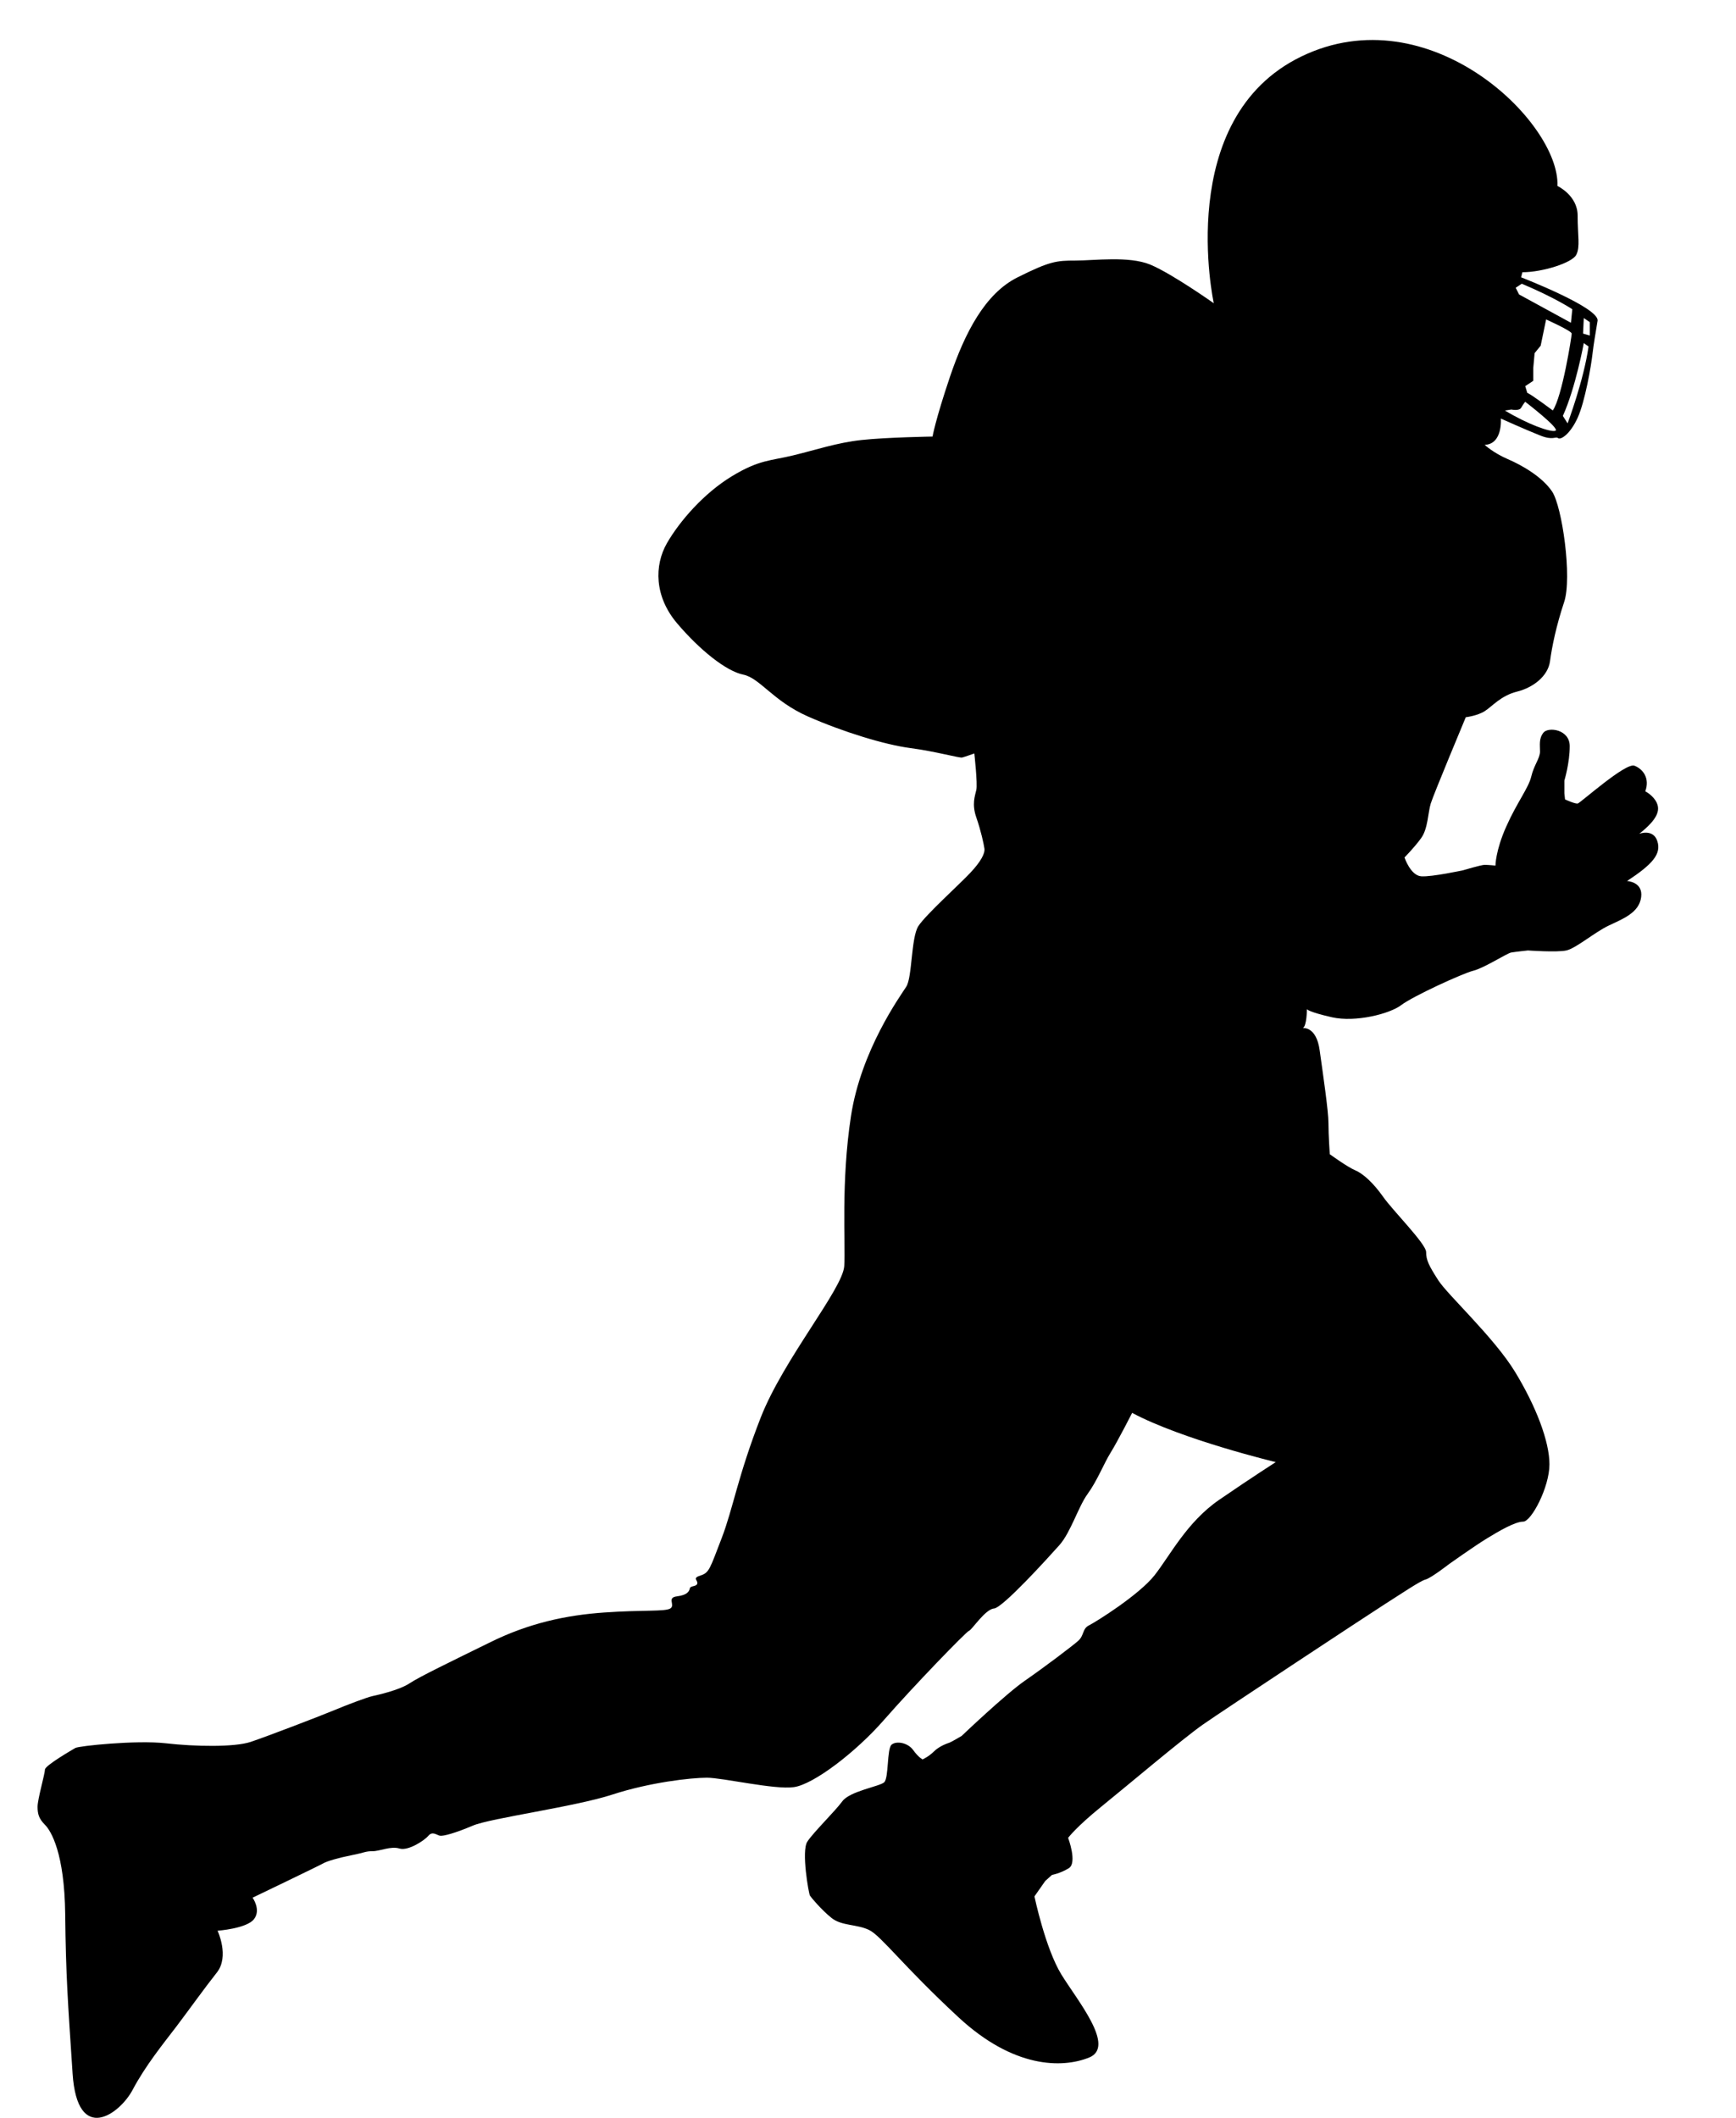 <?xml version="1.0" encoding="utf-8"?>
<!-- Generator: Adobe Illustrator 14.0.0, SVG Export Plug-In . SVG Version: 6.00 Build 43363)  -->
<!DOCTYPE svg PUBLIC "-//W3C//DTD SVG 1.1//EN" "http://www.w3.org/Graphics/SVG/1.1/DTD/svg11.dtd">
<svg version="1.1" id="Layer_2" xmlns="http://www.w3.org/2000/svg" xmlns:xlink="http://www.w3.org/1999/xlink" x="0px" y="0px"
	 width="50px" height="60.977px" viewBox="0 0 50 60.977" style="enable-background:new 0 0 50 60.977;" xml:space="preserve">
<path d="M34.959,8.731c0,0-1.165-5.319,2.521-7.104c3.688-1.786,7.455,1.901,7.377,3.727c0,0,0.582,0.271,0.582,0.854
	s0.078,0.894-0.039,1.127c-0.115,0.231-0.971,0.503-1.553,0.503l-0.037,0.146c0,0,2.261,0.874,2.203,1.252
	c-0.059,0.378-0.105,0.603-0.146,0.951c-0.039,0.349-0.216,1.378-0.429,1.844s-0.484,0.642-0.563,0.583
	c-0.077-0.059-0.136,0.077-0.521-0.078c-0.39-0.154-1.127-0.485-1.127-0.485s0.06,0.737-0.466,0.757c0,0,0.251,0.232,0.66,0.408
	c0.406,0.174,0.989,0.504,1.28,0.932c0.292,0.427,0.583,2.484,0.35,3.183c-0.232,0.699-0.35,1.281-0.408,1.708
	c-0.058,0.428-0.484,0.758-0.951,0.874c-0.465,0.116-0.717,0.428-0.931,0.563c-0.214,0.135-0.544,0.174-0.544,0.174
	s-0.933,2.232-1.009,2.485c-0.079,0.252-0.079,0.719-0.272,0.989c-0.193,0.271-0.484,0.563-0.484,0.563s0.174,0.524,0.484,0.543
	c0.311,0.02,1.205-0.174,1.205-0.174s0.522-0.156,0.62-0.156c0.097,0,0.311,0.021,0.311,0.021s0-0.428,0.312-1.126
	c0.312-0.7,0.641-1.107,0.719-1.438c0.078-0.331,0.252-0.524,0.252-0.719c0-0.195-0.037-0.369,0.098-0.543
	c0.137-0.175,0.758-0.099,0.758,0.388c0,0.485-0.154,0.99-0.154,0.99v0.368l0.019,0.175c0,0,0.291,0.136,0.368,0.117
	c0.08-0.021,1.379-1.186,1.631-1.087c0.253,0.098,0.447,0.368,0.312,0.737c0,0,0.232,0.117,0.33,0.33
	c0.097,0.213,0.038,0.466-0.505,0.894c0,0,0.407-0.156,0.523,0.213c0.117,0.369-0.135,0.66-0.873,1.146c0,0,0.466,0.02,0.406,0.466
	c-0.058,0.446-0.522,0.621-0.931,0.815c-0.408,0.193-0.951,0.66-1.224,0.718c-0.272,0.06-1.106,0-1.106,0s-0.368,0.039-0.485,0.06
	c-0.115,0.02-0.776,0.445-1.086,0.523c-0.312,0.077-1.746,0.737-2.078,0.99c-0.328,0.252-1.318,0.504-1.998,0.35
	c-0.681-0.155-0.719-0.232-0.719-0.232s0,0.484-0.117,0.544c0,0,0.389-0.06,0.485,0.64c0.097,0.7,0.253,1.748,0.253,2.097
	c0,0.35,0.038,0.894,0.038,0.894s0.504,0.368,0.737,0.466c0.232,0.098,0.523,0.37,0.797,0.757c0.271,0.39,1.241,1.359,1.241,1.594
	c0,0.231,0.077,0.388,0.35,0.813s1.611,1.65,2.213,2.64c0.603,0.99,0.989,2,0.989,2.659c0,0.661-0.523,1.65-0.757,1.65
	c-0.232,0-0.698,0.271-1.048,0.486c-0.35,0.213-1.086,0.736-1.086,0.736s-0.524,0.408-0.682,0.446
	c-0.154,0.039-0.755,0.448-1.185,0.719c-0.427,0.272-4.64,3.048-5.222,3.455s-2.213,1.787-2.932,2.368
	c-0.719,0.583-0.951,0.894-0.951,0.894s0.271,0.72,0.02,0.874c-0.252,0.155-0.484,0.193-0.484,0.193l-0.195,0.175L29.794,54.6
	c0,0,0.312,1.494,0.777,2.251c0.467,0.758,1.571,2.078,0.796,2.389c-0.776,0.312-2.176,0.312-3.766-1.165
	c-1.593-1.476-2.214-2.329-2.563-2.505c-0.35-0.174-0.796-0.115-1.087-0.349c-0.291-0.232-0.583-0.583-0.622-0.642
	c-0.038-0.059-0.252-1.28-0.078-1.553c0.175-0.271,0.797-0.874,1.01-1.165c0.215-0.291,1.067-0.426,1.203-0.544
	c0.137-0.116,0.078-0.97,0.215-1.085c0.137-0.117,0.467-0.06,0.621,0.153c0.154,0.214,0.271,0.271,0.271,0.271
	s0.176-0.077,0.33-0.231c0.156-0.155,0.39-0.233,0.447-0.252c0.058-0.021,0.35-0.194,0.35-0.194s1.261-1.203,1.824-1.592
	c0.563-0.39,1.357-0.99,1.533-1.146c0.174-0.154,0.115-0.35,0.311-0.445c0.195-0.097,1.437-0.873,1.884-1.438
	c0.445-0.563,0.931-1.534,1.863-2.175c0.932-0.64,1.631-1.087,1.631-1.087s-2.681-0.642-4.136-1.417c0,0-0.426,0.835-0.621,1.146
	c-0.193,0.312-0.389,0.814-0.66,1.185s-0.485,1.105-0.815,1.477c-0.329,0.368-1.631,1.805-1.883,1.824
	c-0.252,0.019-0.641,0.621-0.718,0.641c-0.078,0.019-1.631,1.629-2.446,2.562c-0.813,0.933-2.038,1.865-2.602,1.94
	c-0.563,0.079-2.038-0.271-2.505-0.271c-0.465,0-1.649,0.136-2.717,0.484c-1.067,0.35-3.514,0.68-4.019,0.894
	s-0.854,0.311-0.952,0.292c-0.097-0.021-0.214-0.137-0.33,0c-0.115,0.136-0.582,0.445-0.834,0.369
	c-0.252-0.078-0.563,0.077-0.777,0.077c-0.213,0-0.213,0.039-0.602,0.115c-0.388,0.077-0.718,0.175-0.814,0.233
	c-0.098,0.059-2.038,0.99-2.038,0.99s0.252,0.349,0.039,0.62c-0.213,0.271-1.048,0.331-1.048,0.331s0.349,0.736-0.019,1.202
	c-0.37,0.468-0.797,1.068-1.165,1.554c-0.37,0.485-0.893,1.127-1.262,1.825c-0.369,0.698-1.593,1.592-1.729-0.467
	c-0.136-2.058-0.194-2.814-0.213-4.582c-0.019-1.767-0.408-2.406-0.583-2.582c-0.175-0.174-0.213-0.311-0.213-0.521
	c0-0.215,0.213-0.953,0.213-1.069c0-0.115,0.776-0.563,0.874-0.621c0.097-0.059,1.747-0.231,2.601-0.136
	c0.854,0.098,1.98,0.115,2.446-0.038c0.466-0.155,2.038-0.758,2.407-0.913c0.369-0.154,0.933-0.368,1.106-0.407
	c0.174-0.038,0.775-0.174,1.067-0.368c0.291-0.193,1.224-0.642,2.329-1.185c1.105-0.545,2.174-0.777,3.28-0.854
	c1.106-0.078,1.747-0.021,1.901-0.116c0.155-0.097-0.115-0.312,0.194-0.349c0.312-0.039,0.351-0.155,0.369-0.232
	c0.019-0.08,0.192-0.04,0.214-0.138c0.02-0.099-0.156-0.154,0.098-0.232c0.252-0.078,0.271-0.215,0.602-1.067
	c0.33-0.854,0.466-1.786,1.126-3.476c0.66-1.688,2.368-3.707,2.407-4.367s-0.098-2.408,0.193-4.311s1.418-3.455,1.592-3.728
	c0.176-0.271,0.137-1.418,0.35-1.747c0.215-0.33,1.186-1.202,1.495-1.533c0.311-0.33,0.427-0.563,0.407-0.699
	s-0.098-0.504-0.233-0.894c-0.136-0.388-0.038-0.621,0-0.796c0.04-0.175-0.058-1.048-0.058-1.048s-0.271,0.098-0.351,0.117
	c-0.077,0.019-0.757-0.175-1.493-0.272c-0.738-0.097-1.941-0.466-2.951-0.911c-1.008-0.446-1.379-1.106-1.863-1.204
	s-1.243-0.7-1.902-1.476c-0.658-0.775-0.66-1.669-0.292-2.31c0.37-0.641,1.068-1.438,1.864-1.922
	c0.796-0.485,1.126-0.446,1.767-0.603c0.642-0.153,1.263-0.368,1.979-0.444c0.719-0.078,2.039-0.099,2.039-0.099
	s0.078-0.466,0.504-1.728c0.428-1.263,1.01-2.389,1.941-2.854c0.932-0.466,1.125-0.485,1.67-0.485c0.543,0,1.532-0.137,2.152,0.115
	C33.756,7.879,34.959,8.731,34.959,8.731z M44.723,11.818c0.271-0.389,0.545-2.136,0.545-2.213c0-0.078-0.737-0.408-0.737-0.408
	l-0.157,0.757l-0.174,0.213l-0.039,0.428v0.369l-0.232,0.154l0.06,0.194C44.102,11.352,44.723,11.818,44.723,11.818z M44.801,12.401
	c0.137-0.059-0.873-0.834-0.873-0.834s-0.06,0.077-0.117,0.175c-0.059,0.098-0.28,0.049-0.28,0.049l-0.186,0.029
	C43.984,12.206,44.665,12.458,44.801,12.401z M45.616,9.878c0,0-0.233,1.28-0.603,2.097l0.137,0.214c0,0,0.467-1.243,0.603-2.213
	L45.616,9.878z M43.83,8.169l-0.175,0.116l0.097,0.193l1.494,0.815l0.039-0.39C45.286,8.906,44.801,8.576,43.83,8.169z
	 M45.616,9.158l-0.021,0.446l0.194,0.058V9.274L45.616,9.158z"/>
</svg>
